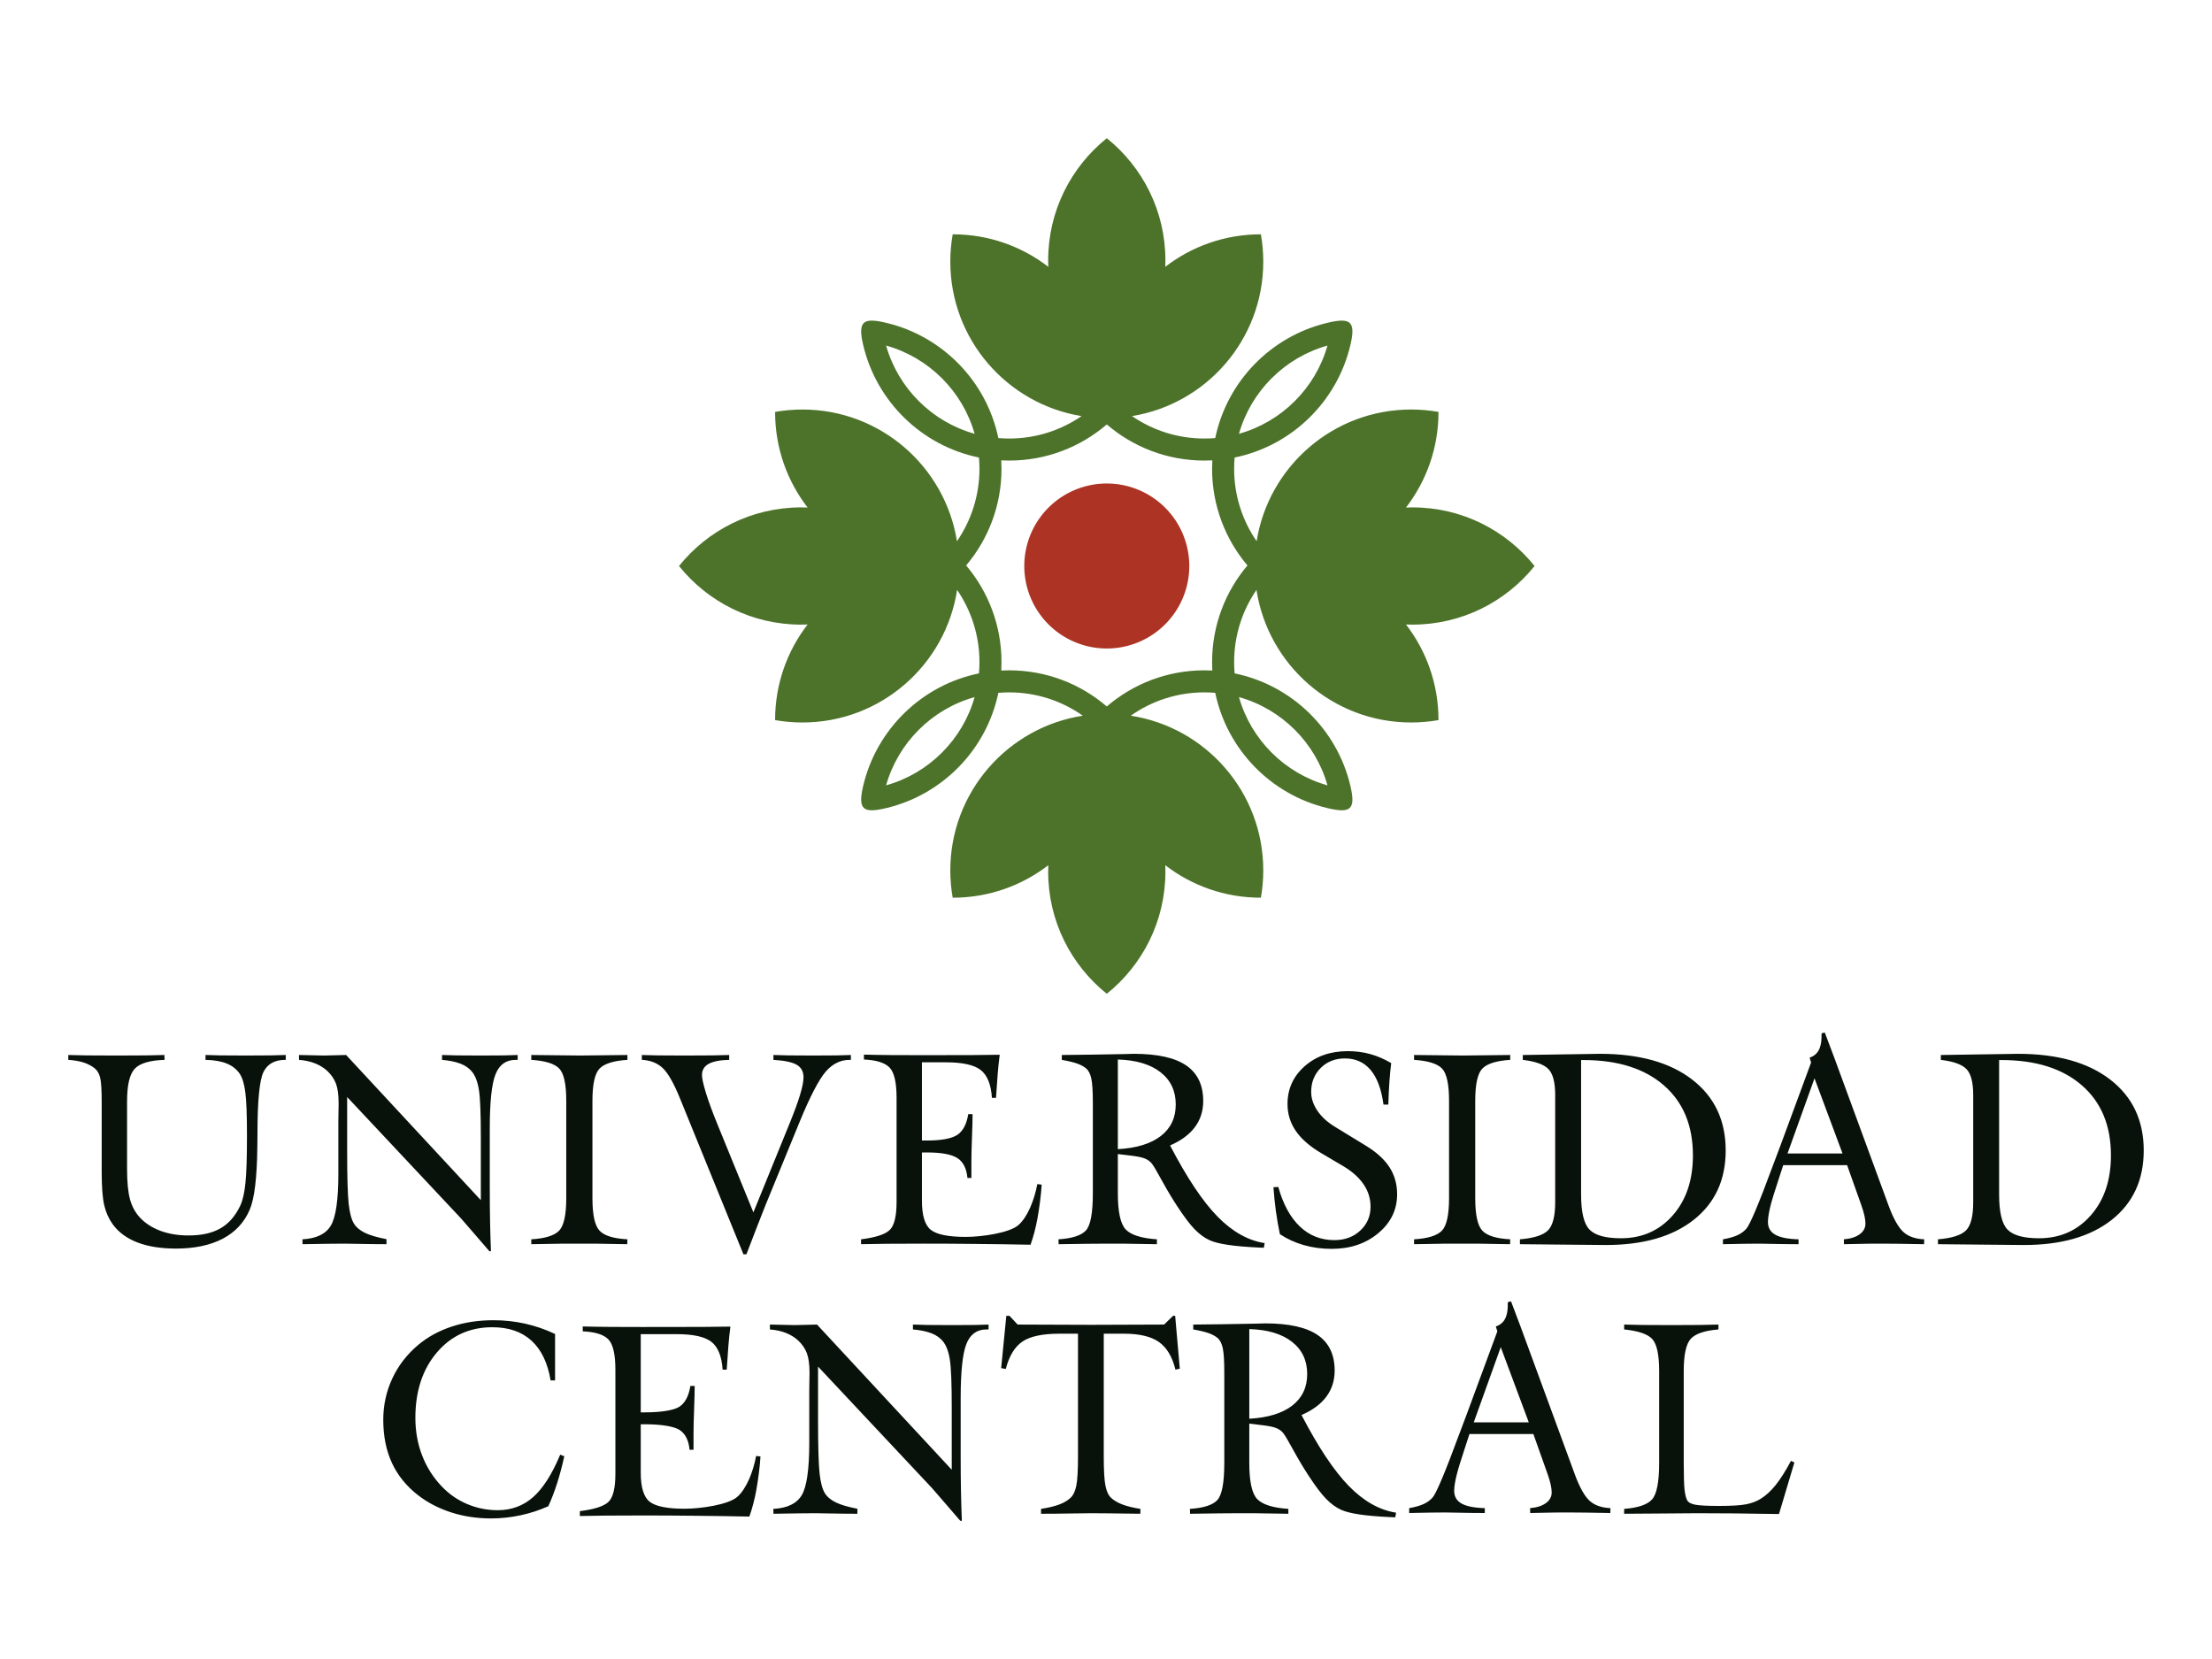 <svg xmlns:inkscape="http://www.inkscape.org/namespaces/inkscape" xmlns:sodipodi="http://sodipodi.sourceforge.net/DTD/sodipodi-0.dtd" xmlns="http://www.w3.org/2000/svg" xmlns:svg="http://www.w3.org/2000/svg" width="2267.717pt" height="1700.787pt" id="svg5" viewBox="0 0 2267.717 1700.787" sodipodi:docname="universidad-central-colombia-seeklogo.cdr"><defs id="defs5"></defs><g id="Layer1000"><path d="m 1134.666,495.681 a 84.579,84.579 0 0 1 84.579,84.579 84.579,84.579 0 1 1 -84.579,-84.579 z" style="fill:#ad3425;fill-rule:evenodd" id="path1"></path><path d="m 981.204,604.761 c 14.455,21.076 22.918,46.58 22.918,74.061 0,3.881 -0.179,7.72 -0.509,11.515 -58.634,12.003 -105.117,57.397 -118.711,115.435 -5.792,24.741 0.309,28.2 23.725,22.641 57.658,-13.696 102.748,-59.877 114.866,-118.13 3.662,-0.307 7.364,-0.472 11.105,-0.472 28.111,0 54.154,8.856 75.504,23.92 -76.93,11.827 -135.862,78.322 -135.862,158.555 0,9.56 0.841,18.924 2.445,28.025 l 0.175,9e-4 c 36.837,0 70.77,-12.431 97.855,-33.314 -0.093,2.208 -0.144,4.427 -0.144,6.658 0,50.618 23.463,95.76 60.096,125.165 36.633,-29.405 60.096,-74.547 60.096,-125.165 0,-2.228 -0.046,-4.445 -0.136,-6.652 27.083,20.879 61.014,33.307 97.847,33.307 l 0.175,-9e-4 c 1.604,-9.101 2.445,-18.465 2.445,-28.025 0,-80.233 -58.932,-146.728 -135.861,-158.555 21.351,-15.064 47.393,-23.92 75.504,-23.92 3.741,0 7.443,0.165 11.105,0.472 12.118,58.253 57.208,104.433 114.866,118.13 23.416,5.559 29.516,2.099 23.725,-22.641 -13.594,-58.039 -60.077,-103.433 -118.711,-115.435 -0.331,-3.796 -0.509,-7.634 -0.509,-11.515 0,-27.481 8.463,-52.985 22.918,-74.061 11.8,76.96 78.31,135.925 158.565,135.925 9.56,0 18.924,-0.841 28.025,-2.445 l 8e-4,-0.175 c 0,-36.837 -12.431,-70.77 -33.314,-97.855 2.208,0.093 4.427,0.144 6.658,0.144 50.618,0 95.76,-23.463 125.165,-60.096 -29.405,-36.633 -74.547,-60.096 -125.165,-60.096 -2.228,0 -4.445,0.046 -6.651,0.136 20.879,-27.083 33.307,-61.014 33.307,-97.847 l -8e-4,-0.175 c -9.101,-1.604 -18.465,-2.445 -28.025,-2.445 -79.937,0 -146.23,58.501 -158.414,135.013 -14.546,-21.118 -23.069,-46.704 -23.069,-74.28 0,-3.881 0.179,-7.72 0.509,-11.515 58.634,-12.003 105.117,-57.397 118.711,-115.435 5.791,-24.741 -0.309,-28.201 -23.725,-22.641 -57.658,13.697 -102.748,59.877 -114.866,118.13 -3.662,0.307 -7.364,0.473 -11.105,0.473 -27.538,0 -53.092,-8.499 -74.194,-23.007 76.286,-12.377 134.551,-78.562 134.551,-158.338 0,-9.56 -0.841,-18.924 -2.445,-28.025 l -0.175,-9e-4 c -36.833,0 -70.764,12.428 -97.847,33.307 0.09,-2.206 0.136,-4.423 0.136,-6.652 0,-50.618 -23.463,-95.76 -60.096,-125.165 -36.633,29.405 -60.096,74.547 -60.096,125.165 0,2.231 0.051,4.449 0.144,6.658 -27.084,-20.883 -61.018,-33.314 -97.855,-33.314 l -0.175,9e-4 c -1.604,9.101 -2.445,18.465 -2.445,28.025 0,79.776 58.266,145.96 134.552,158.338 -21.102,14.509 -46.655,23.007 -74.194,23.007 -3.741,0 -7.443,-0.165 -11.105,-0.473 -12.118,-58.252 -57.208,-104.433 -114.866,-118.13 -23.416,-5.559 -29.516,-2.099 -23.725,22.641 13.594,58.039 60.077,103.433 118.711,115.435 0.331,3.796 0.509,7.634 0.509,11.515 0,27.577 -8.523,53.162 -23.069,74.281 -12.184,-76.513 -78.477,-135.014 -158.414,-135.014 -9.56,0 -18.924,0.841 -28.025,2.445 l -8e-4,0.175 c 0,36.833 12.428,70.764 33.307,97.847 -2.206,-0.09 -4.423,-0.136 -6.652,-0.136 -50.618,0 -95.76,23.463 -125.165,60.096 29.405,36.633 74.547,60.096 125.165,60.096 2.231,0 4.45,-0.051 6.658,-0.144 -20.883,27.084 -33.314,61.018 -33.314,97.855 l 8e-4,0.175 c 9.101,1.604 18.465,2.445 28.025,2.445 80.255,0 146.766,-58.964 158.565,-135.925 z m 153.462,119.496 c -26.895,-23.087 -61.852,-37.045 -100.068,-37.045 -2.724,0 -5.431,0.073 -8.12,0.213 0.157,-2.849 0.244,-5.716 0.244,-8.604 0,-37.772 -13.635,-72.361 -36.243,-99.128 22.609,-26.767 36.243,-61.356 36.243,-99.128 0,-2.888 -0.087,-5.755 -0.244,-8.603 2.689,0.14 5.396,0.213 8.12,0.213 38.216,0 73.173,-13.958 100.068,-37.045 26.895,23.087 61.853,37.045 100.069,37.045 2.724,0 5.431,-0.073 8.12,-0.213 -0.157,2.849 -0.244,5.716 -0.244,8.603 0,37.772 13.635,72.361 36.243,99.128 -22.609,26.767 -36.243,61.356 -36.243,99.128 0,2.888 0.087,5.755 0.244,8.604 -2.689,-0.14 -5.396,-0.213 -8.12,-0.213 -38.216,0 -73.174,13.957 -100.069,37.045 z m 135.505,-9.594 c 43.801,12.268 78.349,46.712 90.752,90.457 -43.802,-12.268 -78.349,-46.714 -90.752,-90.457 z m 0,-269.937 c 43.801,-12.268 78.349,-46.712 90.752,-90.457 -43.802,12.268 -78.349,46.714 -90.752,90.457 z m -271.009,0 c -43.801,-12.268 -78.349,-46.712 -90.752,-90.457 43.802,12.268 78.349,46.714 90.752,90.457 z m 0,269.937 c -43.801,12.268 -78.349,46.712 -90.752,90.457 43.802,-12.268 78.349,-46.714 90.752,-90.457 z" style="fill:#4d732a;fill-rule:evenodd" id="path2"></path></g><g id="Layer1001"><path d="m 104.255,1200.975 v -71.493 c 0,-12.109 -0.506,-20.32 -1.565,-24.589 -1.013,-4.222 -2.9,-7.469 -5.57,-9.65 -3.315,-2.598 -7.182,-4.639 -11.602,-6.031 -4.42,-1.392 -9.576,-2.273 -15.515,-2.644 v -5.011 c 5.847,0.186 12.108,0.325 18.738,0.417 6.676,0.093 16.712,0.139 30.201,0.139 13.673,0 23.894,-0.046 30.662,-0.139 6.814,-0.093 13.121,-0.232 18.968,-0.417 l 0.138,5.011 c -15.101,0.464 -25.275,3.479 -30.569,9.093 -5.248,5.614 -7.873,16.795 -7.873,33.543 v 69.034 c 0,13.593 1.013,24.032 3.038,31.362 2.026,7.377 5.433,13.547 10.175,18.65 5.478,5.892 12.522,10.392 21.039,13.594 8.563,3.155 18.139,4.732 28.774,4.732 13.305,0 24.216,-2.413 32.687,-7.284 8.517,-4.825 15.285,-12.619 20.349,-23.29 2.486,-5.335 4.282,-13.037 5.294,-23.151 1.059,-10.114 1.566,-26.212 1.566,-48.296 0,-21.573 -0.552,-36.558 -1.704,-44.956 -1.105,-8.444 -3.038,-14.707 -5.708,-18.789 -3.223,-4.686 -7.689,-8.212 -13.351,-10.485 -5.663,-2.32 -12.937,-3.572 -21.73,-3.758 v -5.011 c 4.926,0.186 10.221,0.325 15.791,0.417 5.571,0.093 13.995,0.139 25.367,0.139 11.417,0 19.934,-0.046 25.551,-0.139 5.617,-0.093 10.773,-0.232 15.561,-0.417 v 5.011 h -0.552 c -10.865,0 -18.323,4.222 -22.375,12.619 -4.051,8.444 -6.077,29.692 -6.077,63.745 0,2.876 -0.046,7.237 -0.138,13.037 -0.368,31.502 -2.946,52.936 -7.826,64.256 -5.571,13.037 -14.778,22.919 -27.623,29.692 -12.891,6.727 -28.866,10.114 -48.064,10.114 -15.377,0 -28.497,-2.088 -39.363,-6.263 -10.865,-4.175 -19.336,-10.346 -25.367,-18.604 -4.051,-5.614 -6.952,-12.109 -8.701,-19.439 -1.75,-7.33 -2.624,-18.929 -2.624,-34.749 z m 205.926,74.555 -0.138,-5.011 c 14.226,-0.742 23.912,-5.372 29.096,-14.011 5.173,-8.618 7.734,-26.491 7.734,-53.492 v -53.399 c 0,-2.459 0.046,-5.707 0.138,-9.789 0.091,-4.036 0.138,-6.912 0.138,-8.537 0,-8.768 -0.921,-15.542 -2.716,-20.32 -1.795,-4.778 -4.731,-9.153 -8.885,-13.037 -3.487,-3.26 -7.727,-5.866 -12.614,-7.794 -4.871,-1.922 -10.359,-3.108 -16.389,-3.572 v -5.011 c 2.946,0 7.274,0.093 12.936,0.278 5.662,0.185 9.806,0.278 12.43,0.278 2.67,0 6.584,-0.094 11.694,-0.278 5.156,-0.186 8.886,-0.278 11.233,-0.278 l 138.114,148.832 v -64.116 c 0,-24.032 -0.623,-40.274 -1.933,-48.667 -1.312,-8.4 -3.68,-14.581 -6.952,-18.697 -2.85,-3.585 -6.768,-6.403 -11.878,-8.397 -5.109,-1.994 -11.463,-3.294 -19.014,-3.943 v -5.011 c 4.834,0.186 10.083,0.325 15.653,0.417 5.57,0.092 13.673,0.139 24.4,0.139 10.589,0 18.461,-0.046 23.525,-0.139 5.064,-0.093 9.714,-0.232 13.95,-0.417 v 5.011 h -2.164 c -9.805,0 -16.674,4.962 -20.579,14.892 -3.92,9.971 -5.847,28.441 -5.847,55.441 v 59.384 c 0,13.824 0.092,26.075 0.323,36.791 0.229,10.67 0.506,20.553 0.875,29.646 H 501.7 c -5.571,-6.495 -11.604,-13.5 -18.139,-21.016 -6.492,-7.467 -10.078,-11.69 -10.819,-12.48 L 355.897,1124.657 v 54.884 c 0,27.047 0.532,45.232 1.565,54.559 1.038,9.368 2.829,16.087 5.295,20.135 2.367,3.885 6.119,7.108 11.371,9.65 5.197,2.514 12.568,4.686 22.098,6.495 v 5.15 h -0.829 c -18.97,0 -33.102,-0.557 -42.447,-0.557 -5.248,0 -10.866,0.047 -16.896,0.139 -5.984,0.092 -14.64,0.232 -25.874,0.418 z m 234.478,0 v -5.011 c 14.041,-0.835 23.515,-3.724 28.451,-8.768 4.913,-5.021 7.412,-16.145 7.412,-33.404 v -99.747 c 0,-17.166 -2.43,-28.267 -7.274,-33.218 -4.867,-4.974 -14.41,-7.933 -28.59,-8.815 v -5.011 c 5.571,0 13.905,0.094 24.998,0.278 11.094,0.184 19.428,0.278 24.907,0.278 5.479,0 13.628,-0.094 24.446,-0.278 10.864,-0.184 18.922,-0.278 24.216,-0.278 v 5.011 c -14.18,0.881 -23.723,3.887 -28.59,8.954 -4.845,5.044 -7.274,16.101 -7.274,33.079 v 99.747 c 0,17.163 2.465,28.279 7.366,33.404 4.902,5.126 14.364,8.026 28.497,8.768 l -0.138,5.011 c -13.673,-0.278 -23.85,-0.466 -30.523,-0.51 -6.721,-0.045 -12.983,-0.046 -18.83,-0.046 -5.847,0 -12.11,0 -18.784,0.046 -6.721,0.045 -16.804,0.232 -30.293,0.51 z m 217.487,10.346 -64.914,-159.503 c -6.365,-15.639 -12.214,-26.109 -17.771,-31.362 -5.58,-5.274 -12.752,-8.072 -21.454,-8.444 v -5.011 c 5.018,0.186 10.499,0.327 16.39,0.417 5.891,0.091 14.916,0.139 27.024,0.139 12.43,0 21.825,-0.048 28.221,-0.139 6.351,-0.09 12.338,-0.232 17.909,-0.417 v 5.011 c -9.438,0.185 -16.434,1.541 -21.039,4.082 -4.551,2.511 -6.86,6.356 -6.86,11.552 0,3.34 1.369,9.471 4.097,18.372 2.746,8.956 6.584,19.332 11.417,31.177 l 37.199,91.164 37.107,-91.164 c 4.961,-12.188 8.587,-22.126 10.865,-29.738 2.275,-7.6 3.407,-13.501 3.407,-17.63 0,-5.799 -2.294,-10.087 -6.998,-12.805 -4.684,-2.706 -12.614,-4.361 -23.848,-5.011 v -5.011 c 5.018,0.186 10.359,0.325 16.021,0.417 5.662,0.093 14.042,0.139 25.091,0.139 10.773,0 18.785,-0.049 23.986,-0.139 5.246,-0.091 9.99,-0.232 14.318,-0.417 v 5.011 h -1.335 c -9.341,0 -17.531,4.049 -24.492,12.109 -6.938,8.034 -16.003,25.306 -26.886,51.868 l -34.805,84.948 c -0.879,2.146 -3.86,9.592 -8.793,22.408 -4.316,11.211 -7.919,20.553 -10.773,27.976 z m 120.594,-10.346 v -5.011 c 14.732,-1.809 24.504,-4.954 29.28,-9.464 4.752,-4.488 7.136,-14.104 7.136,-28.857 v -106.706 c 0,-15.589 -2.361,-25.924 -7.09,-30.945 -4.707,-4.998 -13.535,-7.794 -26.38,-8.351 v -5.011 c 8.978,0.232 18.554,0.395 28.728,0.464 10.174,0.069 13.285,0.093 32.62,0.093 22.605,0 39.138,-0.028 49.583,-0.093 10.494,-0.065 19.888,-0.186 28.268,-0.325 -0.829,6.17 -1.499,12.765 -2.072,19.857 -0.569,7.05 -1.151,15.171 -1.703,24.311 h -4.19 c -0.921,-13.686 -4.726,-23.18 -11.463,-28.486 -6.743,-5.31 -18.654,-7.933 -35.772,-7.933 h -24.518 v 80.168 h 4.846 c 15.193,0 25.692,-1.951 31.49,-5.846 5.799,-3.895 9.484,-10.949 11.142,-21.202 h 4.42 c 0,5.057 -0.186,13.039 -0.599,23.939 -0.411,10.854 -0.598,19.351 -0.598,25.424 v 16.052 h -4.051 c -0.921,-9.697 -4.33,-16.472 -10.267,-20.321 -5.937,-3.848 -16.348,-5.799 -31.306,-5.799 h -5.077 v 49.456 c 0,15.169 3.028,25.115 9.162,29.924 6.111,4.792 18.047,7.191 35.772,7.191 16.343,0 44.726,-4.055 53.94,-12.109 9.191,-8.034 16.273,-25.088 19.404,-42.022 l 4.466,0.557 c -0.552,10.485 -2.559,25.047 -4.303,34.599 -1.744,9.552 -4.097,18.558 -7.09,27.001 -13.029,-0.371 -42.848,-0.652 -58.314,-0.835 -15.466,-0.182 -32.319,-0.278 -50.596,-0.278 -16.988,0 -30.017,0.048 -39.086,0.139 -9.114,0.092 -17.679,0.232 -25.781,0.418 z m 263.27,-97.427 c 19.152,-1.067 33.839,-5.574 44.058,-13.501 10.168,-7.887 15.285,-18.651 15.285,-32.337 0,-13.918 -5.203,-24.92 -15.653,-33.079 -10.399,-8.119 -24.998,-12.434 -43.69,-12.99 z m -60.724,97.427 -0.138,-5.011 c 14.041,-0.882 23.424,-3.958 28.129,-9.093 4.726,-5.158 7.09,-17.815 7.09,-38.043 v -93.206 c 0,-11.459 -0.532,-19.623 -1.565,-24.45 -1.032,-4.817 -2.867,-8.343 -5.433,-10.485 -2.262,-1.888 -5.251,-3.529 -9.024,-4.871 -3.772,-1.342 -9.069,-2.644 -15.791,-3.804 v -5.011 c 20.487,-0.185 41.759,-0.451 63.809,-0.928 5.567,-0.12 8.886,-0.278 9.944,-0.278 24.216,0 42.139,3.977 53.773,11.923 11.655,7.961 17.448,20.135 17.448,36.465 0,10.207 -2.847,19.172 -8.563,26.816 -5.694,7.614 -14.18,13.872 -25.413,18.743 17.172,32.986 33.346,57.242 48.524,72.792 15.201,15.574 31.352,24.682 48.432,27.326 l -0.829,4.779 c -1.335,-0.093 -3.368,-0.156 -6.031,-0.278 -24.401,-1.124 -40.815,-3.572 -49.261,-7.33 -5.405,-2.405 -10.603,-6.209 -15.561,-11.274 -4.981,-5.089 -10.957,-13.025 -18.001,-23.8 -4.689,-7.174 -9.855,-15.638 -15.239,-25.47 -5.383,-9.832 -8.898,-15.77 -10.497,-17.862 -1.802,-2.356 -4.277,-4.198 -7.366,-5.475 -3.073,-1.269 -7.836,-2.2 -14.226,-2.969 l -13.489,-1.624 v 40.27 c 0,19.108 2.72,31.505 8.149,37.115 5.429,5.61 16.067,8.954 31.904,10.021 v 5.011 c -14.41,-0.278 -25.14,-0.467 -32.18,-0.51 -7.041,-0.043 -13.535,-0.046 -19.474,-0.046 -6.031,0 -12.572,0.05 -19.566,0.139 -7.041,0.09 -16.896,0.232 -29.556,0.418 z m 220.245,-58.41 4.972,-0.278 c 4.926,17.769 12.339,31.272 22.144,40.595 9.757,9.277 21.546,13.918 35.311,13.918 10.727,0 19.557,-3.261 26.564,-9.789 7.031,-6.551 10.543,-14.661 10.543,-24.45 0,-8.351 -2.377,-15.99 -7.09,-22.919 -4.721,-6.939 -11.711,-13.278 -21.131,-18.836 l -22.098,-13.037 c -11.873,-7.005 -20.625,-14.615 -26.288,-22.872 -5.662,-8.258 -8.517,-17.444 -8.517,-27.604 0,-15.496 5.847,-28.393 17.541,-38.739 11.694,-10.346 26.472,-15.496 44.381,-15.496 7.918,0 15.517,0.976 22.789,2.969 7.272,1.993 14.502,5.104 21.592,9.279 -0.736,5.614 -1.316,11.834 -1.795,18.604 -0.483,6.819 -0.875,14.8 -1.151,23.939 h -4.973 c -2.072,-15.588 -6.434,-27.386 -13.075,-35.352 -6.66,-7.989 -15.515,-11.97 -26.472,-11.97 -9.99,0 -18.254,3.271 -24.768,9.743 -6.514,6.472 -9.806,14.661 -9.806,24.543 0,6.588 2.12,13.039 6.354,19.3 4.234,6.261 10.139,11.674 17.678,16.285 l 32.089,19.625 c 10.982,6.716 19.046,14.07 24.216,22.13 5.184,8.081 7.78,17.259 7.78,27.604 0,15.867 -6.436,29.151 -19.29,39.899 -12.831,10.729 -28.774,16.099 -47.742,16.099 -10.082,0 -19.622,-1.274 -28.636,-3.851 -8.983,-2.568 -17.172,-6.309 -24.538,-11.227 -1.611,-7.702 -2.992,-15.589 -4.097,-23.661 -1.105,-8.072 -1.933,-16.192 -2.486,-24.45 z m 144.154,58.41 v -5.011 c 14.041,-0.835 23.516,-3.726 28.451,-8.768 4.912,-5.019 7.412,-16.145 7.412,-33.404 v -99.747 c 0,-17.166 -2.431,-28.268 -7.274,-33.218 -4.866,-4.973 -14.41,-7.933 -28.589,-8.815 v -5.011 c 5.571,0 13.906,0.095 24.998,0.278 11.093,0.183 19.428,0.278 24.907,0.278 5.479,0 13.63,-0.095 24.446,-0.278 10.862,-0.183 18.922,-0.278 24.216,-0.278 v 5.011 c -14.179,0.881 -23.724,3.888 -28.589,8.954 -4.843,5.043 -7.274,16.104 -7.274,33.079 v 99.747 c 0,17.161 2.466,28.28 7.366,33.404 4.901,5.125 14.364,8.026 28.497,8.768 l -0.138,5.011 c -13.673,-0.278 -23.852,-0.467 -30.523,-0.51 -6.721,-0.044 -12.983,-0.046 -18.83,-0.046 -5.847,0 -12.112,0 -18.784,0.046 -6.721,0.044 -16.804,0.232 -30.293,0.51 z m 171.239,-50.941 c 0,18.044 2.856,30.018 8.609,35.955 5.753,5.937 16.528,8.908 32.273,8.908 21.638,0 39.364,-7.842 53.128,-23.522 13.764,-15.68 20.625,-36.141 20.625,-61.426 0,-30.574 -9.9,-54.468 -29.741,-71.772 -19.841,-17.303 -47.33,-25.981 -82.454,-25.981 h -2.44 z m -62.704,50.941 v -5.011 c 14.272,-1.16 23.872,-4.246 28.774,-9.186 4.902,-4.939 7.366,-14.568 7.366,-28.857 v -109.954 c 0,-12.851 -2.303,-21.668 -6.86,-26.445 -4.602,-4.824 -13.397,-7.979 -26.334,-9.511 v -5.011 c 15.469,-0.185 31.904,-0.418 49.353,-0.742 17.448,-0.325 27.347,-0.464 29.695,-0.464 40.283,0 71.866,8.815 94.7,26.491 22.835,17.676 34.252,41.894 34.252,72.607 0,30.063 -10.904,53.783 -32.687,71.029 -21.812,17.268 -51.885,25.888 -90.189,25.888 -7.366,0 -20.948,-0.139 -40.79,-0.371 -19.842,-0.232 -35.587,-0.371 -47.281,-0.464 z m 274.329,-92.974 h 56.397 l -28.728,-77.06 z m -66.203,92.974 v -5.011 c 6.123,-1.067 11.006,-2.462 14.686,-4.129 3.68,-1.667 6.801,-3.913 9.299,-6.727 3.757,-4.232 12.877,-25.85 27.255,-64.812 3.202,-8.679 5.812,-15.335 7.55,-20.042 l 31.581,-85.525 -1.548,-5.017 c 10.948,-3.535 12.469,-14.231 12.244,-23.791 -0.043,-1.823 1.837,-1.539 3.385,-1.827 l 9.939,26.353 55.397,150.862 c 5.034,13.708 10.281,22.816 15.377,27.326 5.119,4.531 12.2,6.959 21.177,7.33 l -0.138,5.011 c -10.773,-0.186 -19.062,-0.328 -24.86,-0.418 -5.798,-0.09 -11.233,-0.139 -16.252,-0.139 -4.788,0 -9.993,0 -15.607,0.046 -5.613,0.043 -14.088,0.232 -25.413,0.51 l -0.138,-5.011 c 6.86,-0.557 12.249,-2.276 16.205,-5.15 3.956,-2.873 5.939,-6.542 5.939,-10.949 0,-2.273 -0.349,-4.972 -1.013,-8.026 -0.665,-3.064 -1.714,-6.693 -3.176,-10.81 l -14.594,-41.059 h -65.512 l -5.157,15.867 c -3.5,10.771 -6.351,19.536 -8.01,26.352 -1.649,6.772 -2.486,12.155 -2.486,16.006 0,5.892 2.539,10.248 7.596,13.083 5.112,2.865 13.029,4.408 23.802,4.686 v 5.011 h -0.782 c -18.275,0 -31.628,-0.557 -40.053,-0.557 -4.788,0 -9.852,0.046 -15.239,0.139 -5.386,0.093 -12.569,0.232 -21.454,0.418 z m 283.127,-50.941 c 0,18.047 2.854,30.017 8.609,35.955 5.755,5.939 16.528,8.908 32.273,8.908 21.638,0 39.363,-7.841 53.128,-23.522 13.765,-15.681 20.625,-36.141 20.625,-61.426 0,-30.574 -9.899,-54.467 -29.741,-71.772 -19.842,-17.305 -47.327,-25.981 -82.454,-25.981 h -2.44 z m -62.704,50.941 v -5.011 c 14.272,-1.16 23.893,-4.222 28.774,-9.186 4.926,-4.918 7.366,-14.568 7.366,-28.857 v -109.954 c 0,-12.851 -2.302,-21.666 -6.86,-26.445 -4.603,-4.825 -13.397,-7.979 -26.334,-9.511 v -5.011 c 15.469,-0.185 31.905,-0.418 49.353,-0.742 17.448,-0.325 27.347,-0.464 29.695,-0.464 40.283,0 71.866,8.815 94.701,26.491 22.835,17.676 34.252,41.894 34.252,72.607 0,30.063 -10.911,53.771 -32.687,71.029 -21.822,17.259 -51.885,25.888 -90.189,25.888 -7.366,0 -20.947,-0.139 -40.79,-0.371 -19.842,-0.232 -35.588,-0.371 -47.281,-0.464 z m -1412.467,215.778 4.189,1.624 c -2.164,9.882 -4.579,19.034 -7.274,27.465 -2.686,8.403 -5.709,16.331 -9.07,23.753 -9.069,4.083 -18.599,7.191 -28.589,9.325 -9.99,2.134 -20.027,3.201 -30.201,3.201 -14.364,0 -27.948,-2.045 -40.652,-6.124 -12.703,-4.08 -24.059,-9.9 -33.93,-17.537 -12.129,-9.383 -21.126,-20.513 -27.025,-33.311 -5.881,-12.759 -8.839,-27.465 -8.839,-44.167 0,-15.031 3.116,-29.125 9.254,-42.311 6.148,-13.206 14.986,-24.714 26.61,-34.471 9.87,-8.285 21.411,-14.524 34.529,-18.836 13.118,-4.311 27.301,-6.449 42.493,-6.449 11.141,0 22.01,1.158 32.595,3.526 10.54,2.358 20.763,5.892 30.661,10.578 v 47.6 h -4.604 c -2.946,-17.954 -9.486,-31.506 -19.566,-40.734 -10.032,-9.184 -23.433,-13.779 -40.191,-13.779 -23.157,0 -42.128,8.632 -56.811,25.888 -14.683,17.256 -22.052,39.621 -22.052,67.086 0,13.501 2.259,26.216 6.814,38.182 4.555,11.967 11.23,22.513 19.889,31.687 7.495,7.939 16.213,14.095 26.15,18.326 9.992,4.254 20.533,6.402 31.582,6.402 14.088,0 26.235,-4.514 36.324,-13.454 10.115,-8.962 19.382,-23.475 27.715,-43.471 z m 218.639,60.59 -0.138,-5.011 c 14.226,-0.742 23.917,-5.378 29.096,-14.011 5.167,-8.613 7.734,-26.491 7.734,-53.492 v -53.399 c 0,-2.459 0.052,-5.713 0.138,-9.789 0.085,-4.03 0.138,-6.913 0.138,-8.537 0,-8.768 -0.921,-15.542 -2.716,-20.32 -1.795,-4.779 -4.736,-9.159 -8.885,-13.037 -3.481,-3.254 -7.733,-5.872 -12.614,-7.794 -4.866,-1.916 -10.359,-3.108 -16.39,-3.572 v -5.011 c 2.946,0 7.274,0.093 12.937,0.278 5.662,0.185 9.806,0.278 12.43,0.278 2.67,0 6.59,-0.1 11.694,-0.278 5.15,-0.18 8.885,-0.278 11.233,-0.278 l 138.114,148.832 v -64.116 c 0,-24.032 -0.628,-40.28 -1.933,-48.667 -1.306,-8.395 -3.685,-14.586 -6.952,-18.697 -2.844,-3.579 -6.774,-6.409 -11.878,-8.397 -5.104,-1.988 -11.463,-3.294 -19.014,-3.943 v -5.011 c 4.834,0.186 10.089,0.331 15.653,0.418 5.564,0.087 13.673,0.139 24.4,0.139 10.589,0 18.462,-0.046 23.526,-0.139 5.064,-0.093 9.714,-0.232 13.95,-0.418 v 5.011 h -2.164 c -9.794,0 -16.68,4.967 -20.579,14.892 -3.915,9.965 -5.847,28.452 -5.847,55.441 v 59.384 c 0,13.813 0.098,26.08 0.322,36.791 0.223,10.665 0.506,20.553 0.875,29.645 h -1.611 c -5.571,-6.495 -11.609,-13.505 -18.139,-21.016 -6.487,-7.462 -10.082,-11.694 -10.819,-12.48 L 838.656,1401.025 v 54.884 c 0,27.035 0.538,45.238 1.565,54.559 1.032,9.363 2.834,16.093 5.295,20.135 2.361,3.879 6.125,7.114 11.371,9.65 5.191,2.509 12.568,4.686 22.098,6.495 v 5.15 h -0.829 c -18.959,0 -33.102,-0.557 -42.447,-0.557 -5.248,0 -10.871,0.052 -16.896,0.139 -5.979,0.086 -14.64,0.232 -25.874,0.417 z m 338.619,-58.364 c 0,13.951 0.581,23.756 1.703,29.46 1.12,5.696 2.99,9.898 5.709,12.48 2.885,2.74 6.731,5.009 11.601,6.866 4.83,1.842 11.05,3.387 18.599,4.547 l -0.138,5.011 c -13.581,-0.186 -23.901,-0.332 -30.983,-0.417 -7.131,-0.087 -13.674,-0.139 -19.704,-0.139 -11.233,0 -28.001,0.557 -50.274,0.557 h -0.829 v -5.011 c 7.642,-1.16 13.913,-2.69 18.83,-4.547 4.876,-1.842 8.673,-4.172 11.509,-6.866 2.767,-2.628 4.727,-6.784 5.847,-12.48 1.122,-5.704 1.703,-15.496 1.703,-29.46 v -126.238 h -19.151 c -17.252,0 -29.833,2.691 -37.752,8.026 -7.919,5.335 -13.627,14.707 -17.126,28.115 l -4.742,-0.835 5.295,-53.631 h 3.223 l 8.379,8.954 c 8.609,0 21.318,0.053 38.12,0.139 16.84,0.086 29.418,0.139 37.751,0.139 8.287,0 20.718,-0.048 37.245,-0.139 16.526,-0.091 28.866,-0.139 37.061,-0.139 l 9.162,-8.954 h 2.164 l 4.742,54.188 -4.466,0.974 c -3.223,-13.222 -8.9,-22.682 -16.942,-28.346 -8.012,-5.643 -19.948,-8.49 -35.772,-8.49 h -20.763 z m 149.201,-39.064 c 19.152,-1.067 33.842,-5.577 44.058,-13.501 10.165,-7.884 15.285,-18.651 15.285,-32.337 0,-13.918 -5.206,-24.923 -15.653,-33.079 -10.396,-8.116 -24.998,-12.434 -43.69,-12.99 z m -60.724,97.427 -0.138,-5.011 c 14.041,-0.882 23.427,-3.961 28.129,-9.093 4.723,-5.154 7.09,-17.815 7.09,-38.043 v -93.206 c 0,-11.459 -0.535,-19.627 -1.565,-24.45 -1.028,-4.814 -2.87,-8.347 -5.433,-10.485 -2.258,-1.885 -5.255,-3.532 -9.024,-4.871 -3.768,-1.339 -9.069,-2.644 -15.791,-3.804 v -5.011 c 20.487,-0.185 41.76,-0.456 63.809,-0.928 5.562,-0.119 8.886,-0.278 9.944,-0.278 24.216,0 42.142,3.981 53.773,11.923 11.652,7.957 17.448,20.135 17.448,36.465 0,10.207 -2.85,19.175 -8.563,26.816 -5.691,7.611 -14.18,13.872 -25.413,18.743 17.172,32.986 33.35,57.245 48.524,72.792 15.198,15.57 31.352,24.681 48.432,27.326 l -0.829,4.779 c -1.335,-0.093 -3.373,-0.157 -6.031,-0.278 -24.4,-1.118 -40.818,-3.575 -49.261,-7.33 -5.402,-2.402 -10.607,-6.212 -15.561,-11.274 -4.977,-5.085 -10.96,-13.029 -18.001,-23.8 -4.686,-7.17 -9.859,-15.641 -15.239,-25.47 -5.38,-9.829 -8.901,-15.774 -10.497,-17.862 -1.798,-2.353 -4.28,-4.202 -7.366,-5.474 -3.07,-1.266 -7.843,-2.201 -14.226,-2.969 l -13.489,-1.624 v 40.27 c 0,19.101 2.723,31.508 8.149,37.115 5.426,5.607 16.067,8.954 31.904,10.021 v 5.011 c -14.41,-0.278 -25.143,-0.47 -32.18,-0.51 -7.037,-0.04 -13.535,-0.046 -19.474,-0.046 -6.031,0 -12.576,0.053 -19.566,0.139 -7.038,0.086 -16.896,0.232 -29.556,0.417 z m 445.021,0 v -5.011 c 14.272,-1.067 23.83,-4.343 28.636,-9.743 4.803,-5.397 7.228,-17.816 7.228,-37.301 v -94.273 c 0,-16.841 -2.379,-27.774 -7.09,-32.847 -4.713,-5.074 -14.318,-8.351 -28.774,-9.789 v -5.011 c 5.571,0.186 11.608,0.331 18.139,0.418 6.531,0.086 16.39,0.139 29.602,0.139 13.305,0 23.302,-0.053 29.971,-0.139 6.716,-0.086 13.029,-0.232 18.968,-0.418 v 5.011 c -14.18,1.16 -23.683,4.402 -28.452,9.696 -4.748,5.271 -7.136,16.297 -7.136,32.94 v 94.273 c 0,13.58 0.303,22.691 0.829,27.326 0.52,4.584 1.359,8.255 2.671,10.856 1.116,2.213 3.878,3.696 8.102,4.547 4.233,0.852 12.43,1.299 24.538,1.299 12.937,0 22.285,-0.586 27.991,-1.716 5.698,-1.129 10.634,-3.034 14.778,-5.614 5.372,-3.345 10.517,-8.068 15.377,-14.15 4.842,-6.06 10.082,-14.289 15.653,-24.728 l 3.499,1.624 -15.791,52.889 c -17.08,-0.278 -32.181,-0.51 -45.302,-0.649 -13.121,-0.139 -26.012,-0.186 -38.58,-0.186 -7.182,0 -19.159,0.099 -35.818,0.278 -16.659,0.179 -29.695,0.278 -39.04,0.278 z" style="fill:#09120a;fill-rule:evenodd" id="path3"></path><path d="m 594.471,1554.211 v -5.011 c 14.732,-1.809 24.504,-4.954 29.28,-9.464 4.752,-4.488 7.136,-14.104 7.136,-28.857 v -106.706 c 0,-15.589 -2.361,-25.924 -7.09,-30.945 -4.707,-4.998 -13.535,-7.794 -26.38,-8.351 v -5.011 c 8.978,0.232 18.554,0.395 28.728,0.464 10.174,0.069 13.284,0.093 32.62,0.093 22.605,0 51.329,-0.029 61.772,-0.093 10.493,-0.064 19.889,-0.186 28.268,-0.325 -0.829,6.17 -1.5,12.766 -2.072,19.857 -0.568,7.048 -1.151,15.171 -1.703,24.311 h -4.19 c -0.921,-13.686 -4.728,-23.182 -11.464,-28.486 -6.742,-5.309 -18.657,-7.933 -35.772,-7.933 h -36.707 v 80.169 h 4.846 c 15.193,0 29.095,-1.953 34.892,-5.846 5.797,-3.893 9.484,-10.949 11.142,-21.202 h 4.42 c 0,5.057 -0.187,13.041 -0.599,23.939 -0.409,10.852 -0.598,19.354 -0.598,25.424 v 16.052 h -4.051 c -0.921,-9.697 -4.332,-16.474 -10.267,-20.321 -5.935,-3.847 -19.753,-5.799 -34.707,-5.799 h -5.077 v 49.456 c 0,15.169 3.028,25.115 9.162,29.924 6.111,4.792 18.047,7.191 35.772,7.191 16.343,0 44.726,-4.055 53.94,-12.109 9.191,-8.034 16.273,-25.088 19.404,-42.022 l 4.466,0.557 c -0.552,10.485 -2.559,25.047 -4.303,34.599 -1.744,9.552 -4.098,18.558 -7.09,27.001 -13.029,-0.371 -42.848,-0.652 -58.314,-0.835 -15.466,-0.182 -32.319,-0.278 -50.596,-0.278 -16.988,0 -30.017,0.048 -39.086,0.139 -9.114,0.092 -17.679,0.232 -25.781,0.418 z" style="fill:#09120a;fill-rule:evenodd" id="path4"></path><path d="m 1510.888,1458.145 h 56.397 l -28.728,-77.06 z m -66.203,92.974 v -5.011 c 6.123,-1.067 11.006,-2.462 14.686,-4.129 3.68,-1.667 6.801,-3.913 9.299,-6.727 3.757,-4.232 12.877,-25.85 27.255,-64.812 3.202,-8.678 5.812,-15.335 7.55,-20.042 l 31.581,-85.525 -1.548,-5.017 c 10.948,-3.535 12.469,-14.231 12.244,-23.791 -0.043,-1.823 1.837,-1.539 3.385,-1.827 l 9.939,26.353 55.397,150.862 c 5.034,13.708 10.281,22.816 15.377,27.326 5.119,4.531 12.2,6.959 21.177,7.33 l -0.138,5.011 c -10.773,-0.186 -19.062,-0.328 -24.86,-0.418 -5.798,-0.09 -11.233,-0.139 -16.252,-0.139 -4.788,0 -9.993,0 -15.607,0.046 -5.614,0.043 -14.088,0.232 -25.413,0.51 l -0.138,-5.011 c 6.859,-0.557 12.249,-2.276 16.205,-5.15 3.956,-2.873 5.939,-6.542 5.939,-10.949 0,-2.273 -0.349,-4.972 -1.013,-8.026 -0.666,-3.064 -1.714,-6.693 -3.176,-10.81 l -14.594,-41.059 h -65.512 l -5.157,15.867 c -3.5,10.771 -6.351,19.536 -8.011,26.352 -1.649,6.772 -2.486,12.155 -2.486,16.006 0,5.892 2.539,10.248 7.596,13.083 5.112,2.865 13.029,4.408 23.802,4.686 v 5.011 h -0.782 c -18.275,0 -31.628,-0.557 -40.053,-0.557 -4.788,0 -9.852,0.046 -15.239,0.139 -5.386,0.093 -12.569,0.232 -21.454,0.418 z" style="fill:#09120a;fill-rule:evenodd" id="path5"></path></g></svg>